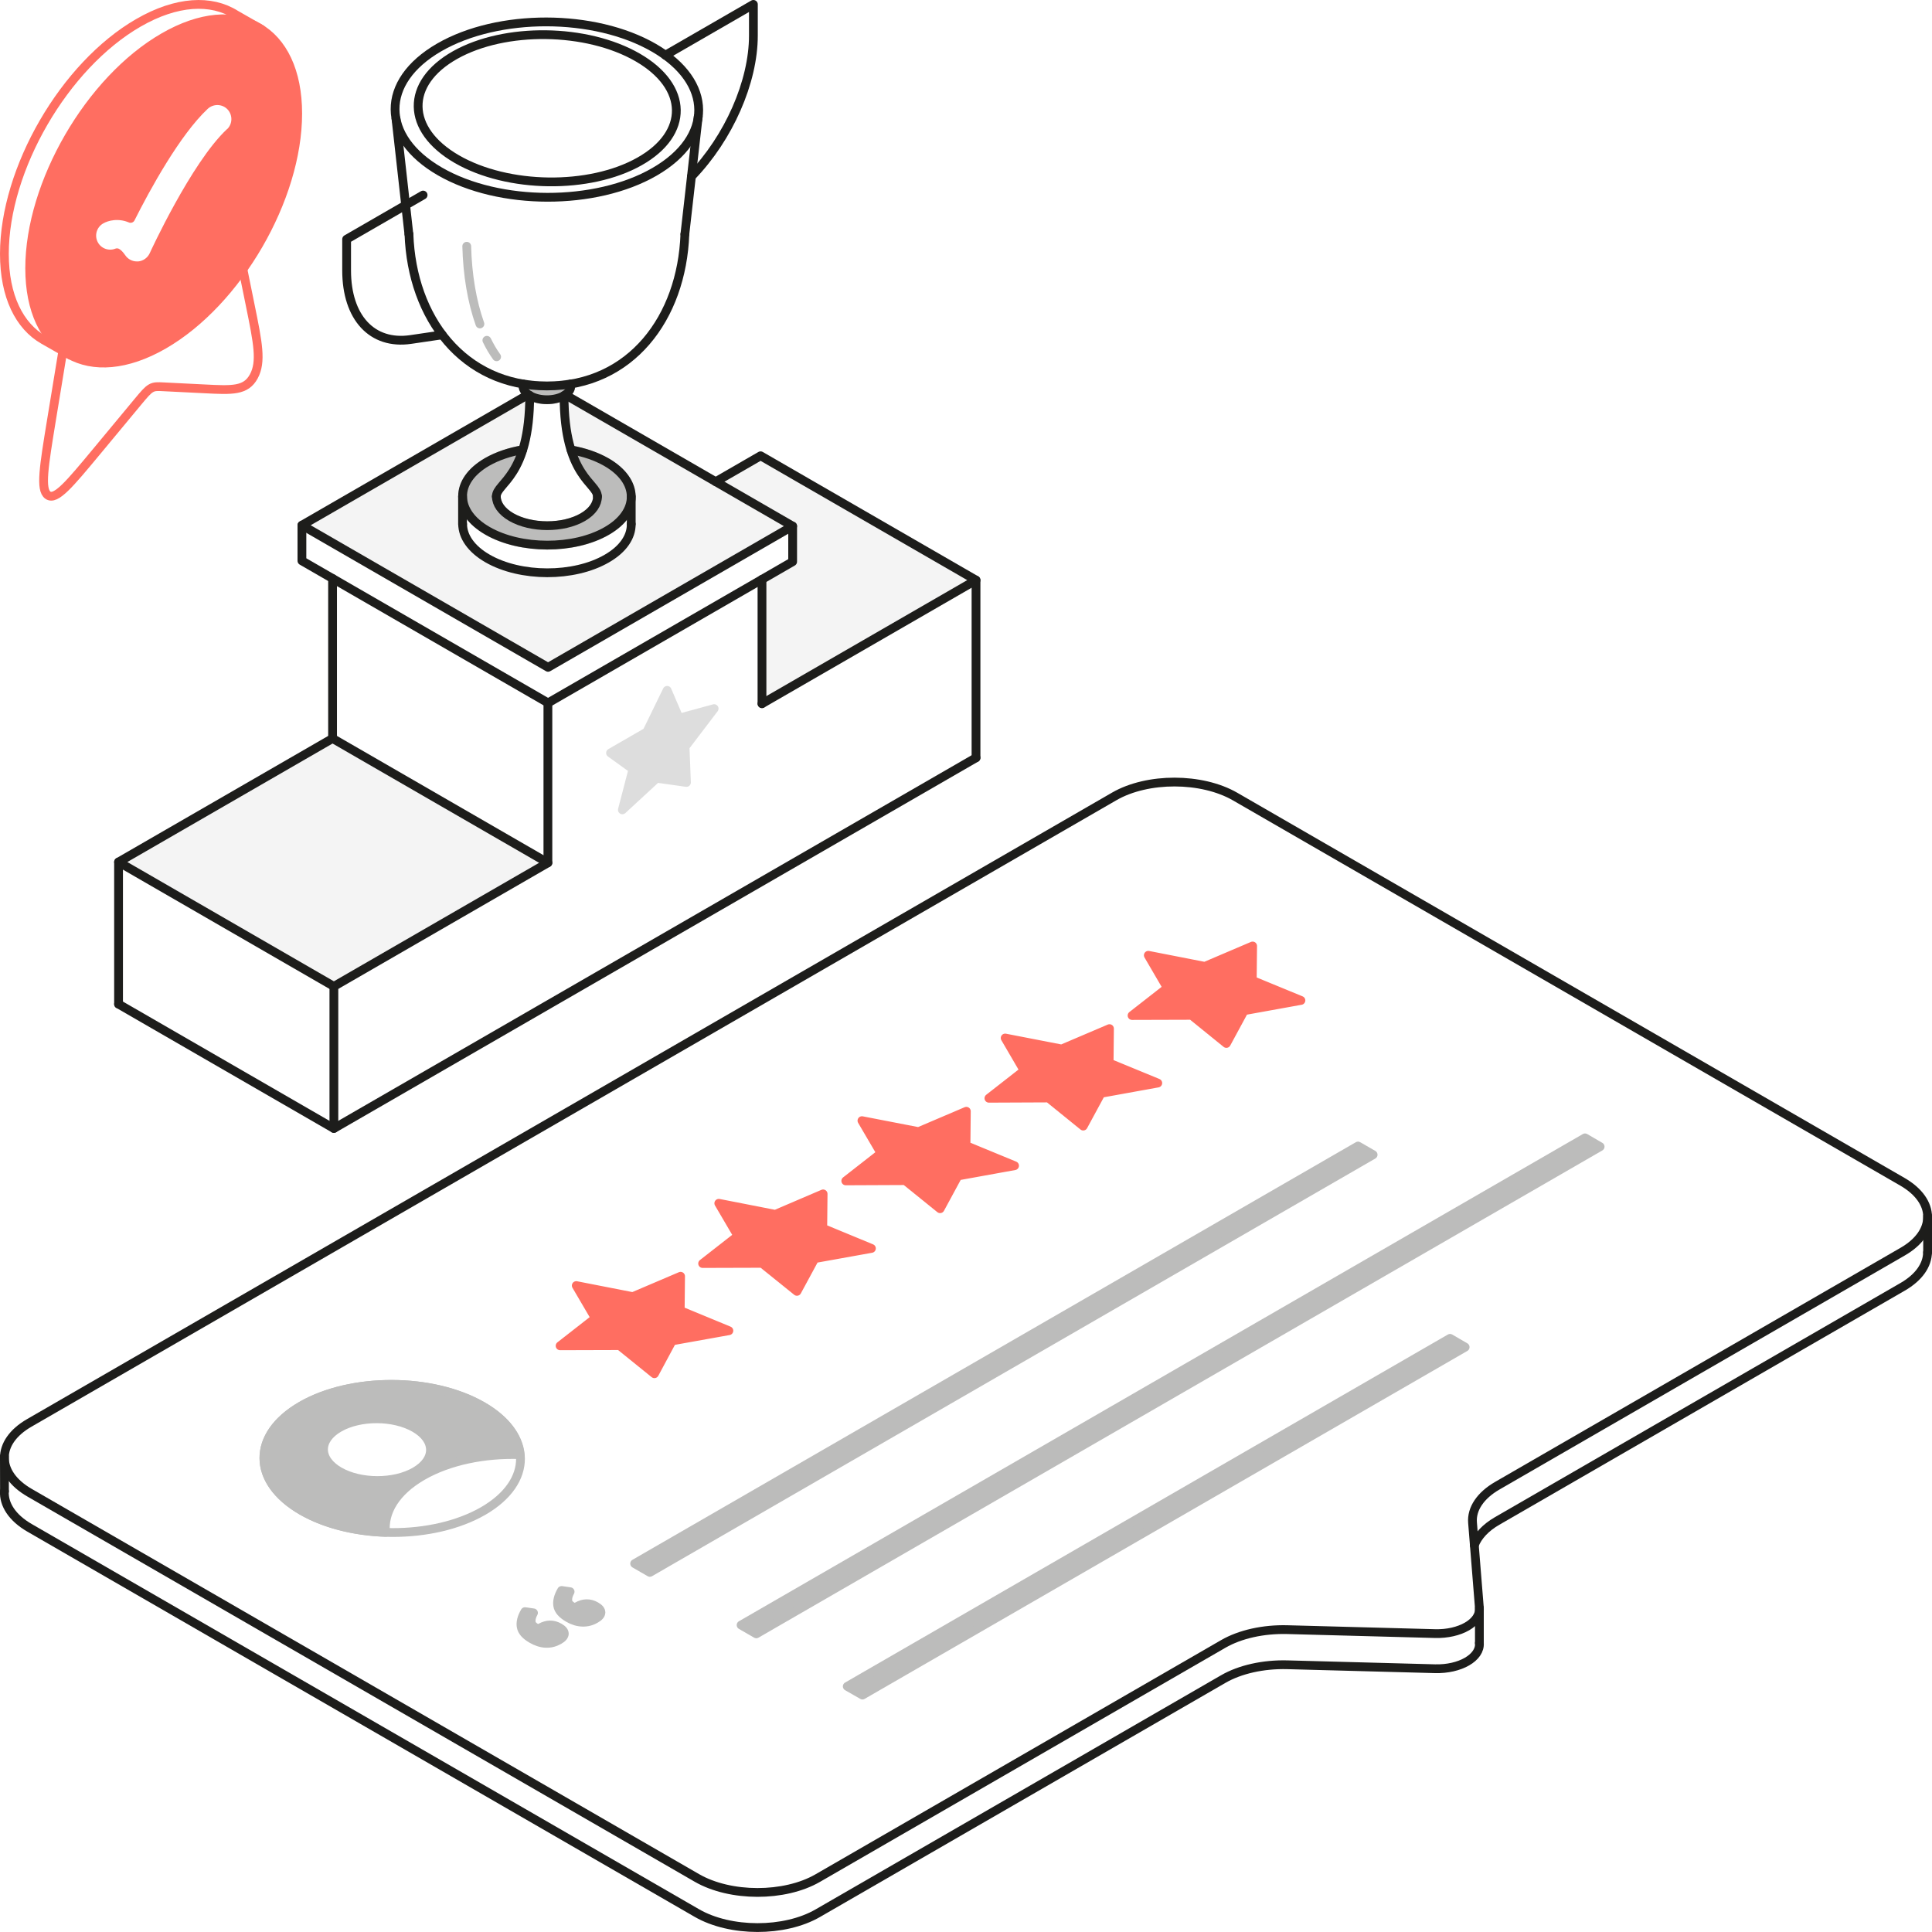 <?xml version="1.0" encoding="UTF-8"?> <svg xmlns="http://www.w3.org/2000/svg" width="220" height="220" viewBox="0 0 220 220" fill="none"><path d="M65.619 146.39L72.059 147.65L77.499 145.33L77.459 149.24L82.999 151.53L76.529 152.69L74.519 156.43L70.559 153.23L63.779 153.25L67.799 150.11L65.619 146.39Z" fill="#FF6E61" stroke="#FF6E61" stroke-linecap="round" stroke-linejoin="round"></path><path d="M81.85 137.02L88.29 138.28L93.73 135.95L93.69 139.87L99.23 142.16L92.77 143.32L90.75 147.05L86.79 143.86L80.01 143.88L84.03 140.74L81.85 137.02Z" fill="#FF6E61" stroke="#FF6E61" stroke-linecap="round" stroke-linejoin="round"></path><path d="M98.15 127.61L104.6 128.86L110.04 126.54L110 130.46L115.53 132.74L109.07 133.91L107.05 137.64L103.09 134.44L96.31 134.47L100.33 131.33L98.15 127.61Z" fill="#FF6E61" stroke="#FF6E61" stroke-linecap="round" stroke-linejoin="round"></path><path d="M114.459 118.2L120.899 119.45L126.339 117.13L126.299 121.05L131.839 123.33L125.369 124.5L123.349 128.23L119.399 125.03L112.609 125.06L116.629 121.92L114.459 118.2Z" fill="#FF6E61" stroke="#FF6E61" stroke-linecap="round" stroke-linejoin="round"></path><path d="M130.759 108.78L137.199 110.04L142.639 107.72L142.599 111.64L148.139 113.92L141.669 115.09L139.649 118.82L135.699 115.62L128.909 115.64L132.929 112.5L130.759 108.78Z" fill="#FF6E61" stroke="#FF6E61" stroke-linecap="round" stroke-linejoin="round"></path><g opacity="0.3"><path d="M54.96 160.13C60.68 163.43 60.71 168.77 55.02 172.06C49.33 175.34 40.09 175.33 34.36 172.02C28.64 168.72 28.61 163.38 34.3 160.09C39.99 156.81 49.23 156.82 54.96 160.13Z" stroke="#1D1D1B" stroke-linecap="round" stroke-linejoin="round"></path><path d="M156.36 131.49L73.999 179.05L72.269 178.05L154.64 130.5L156.36 131.49Z" fill="#1D1D1B" stroke="#1D1D1B" stroke-linecap="round" stroke-linejoin="round"></path><path d="M182.21 130.57L86.12 186.05L84.39 185.05L180.49 129.57L182.21 130.57Z" fill="#1D1D1B" stroke="#1D1D1B" stroke-linecap="round" stroke-linejoin="round"></path><path d="M166.839 153.4L98.21 193.02L96.48 192.03L165.119 152.4L166.839 153.4Z" fill="#1D1D1B" stroke="#1D1D1B" stroke-linecap="round" stroke-linejoin="round"></path><path d="M61.53 185.36C61.36 185.46 61.18 185.45 60.99 185.34C60.88 185.28 60.79 185.21 60.7 185.12C60.61 185.04 60.54 184.93 60.51 184.8C60.47 184.67 60.47 184.51 60.5 184.33C60.53 184.15 60.61 183.92 60.75 183.66L59.78 183.52C59.4 184.17 59.26 184.74 59.35 185.25C59.44 185.76 59.84 186.22 60.56 186.63C61.1 186.94 61.63 187.11 62.16 187.13C62.69 187.15 63.19 187.02 63.66 186.75C64.05 186.53 64.25 186.29 64.26 186.04C64.26 185.79 64.08 185.55 63.69 185.33C62.99 184.93 62.27 184.94 61.53 185.36Z" fill="#1D1D1B" stroke="#1D1D1B" stroke-linecap="round" stroke-linejoin="round"></path><path d="M65.7 182.95C65.53 183.05 65.35 183.04 65.16 182.93C65.05 182.87 64.96 182.8 64.87 182.71C64.78 182.63 64.71 182.52 64.68 182.39C64.64 182.26 64.64 182.1 64.67 181.92C64.7 181.74 64.78 181.51 64.92 181.25L63.95 181.11C63.57 181.76 63.43 182.33 63.51 182.84C63.59 183.35 63.99 183.81 64.71 184.23C65.25 184.54 65.79 184.71 66.32 184.72C66.85 184.74 67.36 184.61 67.83 184.33C68.22 184.11 68.42 183.87 68.43 183.62C68.43 183.37 68.25 183.13 67.86 182.91C67.16 182.51 66.44 182.52 65.71 182.94L65.7 182.95Z" fill="#1D1D1B" stroke="#1D1D1B" stroke-linecap="round" stroke-linejoin="round"></path><path d="M34.3 160.09C28.61 163.37 28.64 168.71 34.36 172.02C37.02 173.55 40.44 174.37 43.9 174.49C43.67 172.18 45.06 169.83 48.11 168.07C51.16 166.31 55.22 165.51 59.22 165.64C59.02 163.64 57.61 161.66 54.95 160.13C49.23 156.83 39.98 156.81 34.29 160.09H34.3ZM47.25 167.57C44.88 168.94 41.03 168.93 38.64 167.55C36.25 166.17 36.24 163.95 38.61 162.58C40.98 161.21 44.83 161.22 47.22 162.6C49.61 163.98 49.62 166.2 47.25 167.57Z" fill="#1D1D1B" stroke="#1D1D1B" stroke-linecap="round" stroke-linejoin="round"></path></g><path d="M126.88 90.69L3.33 162.03C-0.46 164.22 -0.44 167.78 3.37 169.98L79.35 213.84C83.16 216.04 89.33 216.05 93.12 213.86L139.29 187.2C141.21 186.09 143.86 185.5 146.59 185.57L163.4 186.02C166.25 186.1 168.59 184.75 168.46 183.1L167.68 173.39C167.55 171.82 168.58 170.29 170.5 169.18L216.67 142.52C220.46 140.33 220.44 136.77 216.63 134.57L140.65 90.71C136.84 88.51 130.67 88.5 126.88 90.69Z" stroke="#1D1D1B" stroke-linecap="round" stroke-linejoin="round"></path><path d="M167.88 175.96C168.27 174.92 169.17 173.95 170.49 173.19L216.66 146.53C218.53 145.45 219.47 144.04 219.49 142.62" stroke="#1D1D1B" stroke-linecap="round" stroke-linejoin="round"></path><path d="M0.5 169.81C0.42 171.31 1.38 172.83 3.37 173.98L79.35 217.84C83.16 220.04 89.33 220.05 93.12 217.86L139.29 191.2C141.21 190.09 143.86 189.5 146.59 189.57L163.4 190.02C166.25 190.1 168.59 188.75 168.46 187.1" stroke="#1D1D1B" stroke-linecap="round" stroke-linejoin="round"></path><path d="M0.51 169.81L0.5 165.85" stroke="#1D1D1B" stroke-linecap="round" stroke-linejoin="round"></path><path d="M219.5 138.48V142.62" stroke="#1D1D1B" stroke-linecap="round" stroke-linejoin="round"></path><path d="M168.46 183.11V187.11" stroke="#1D1D1B" stroke-linecap="round" stroke-linejoin="round"></path><g opacity="0.3"><path d="M69.039 52.63C67.879 51.96 66.499 51.5 65.029 51.24C66.149 54.78 68.029 55.44 68.029 56.54C68.029 57.39 67.479 58.25 66.359 58.9C64.119 60.2 60.469 60.19 58.209 58.89C57.089 58.24 56.519 57.39 56.509 56.54C56.509 55.43 58.399 54.78 59.519 51.22C58.039 51.47 56.639 51.93 55.469 52.61C51.729 54.77 51.749 58.28 55.509 60.45C59.269 62.62 65.349 62.63 69.089 60.47C72.829 58.31 72.809 54.8 69.049 52.63H69.039Z" fill="#1D1D1B" stroke="#1D1D1B" stroke-linecap="round" stroke-linejoin="round"></path><path d="M54.649 36.89C53.749 34.36 53.229 31.31 53.149 28.04" stroke="#1D1D1B" stroke-linecap="round" stroke-linejoin="round"></path><path d="M56.55 40.63C56.139 40.06 55.77 39.43 55.44 38.75" stroke="#1D1D1B" stroke-linecap="round" stroke-linejoin="round"></path><path d="M64.829 43.73C64.01 43.86 63.159 43.95 62.269 43.95C61.379 43.95 60.529 43.86 59.709 43.73H59.569C59.459 44.2 59.719 44.69 60.349 45.06C61.419 45.68 63.139 45.68 64.199 45.06C64.829 44.7 65.079 44.2 64.959 43.73H64.819H64.829Z" fill="#1D1D1B" stroke="#1D1D1B" stroke-linecap="round" stroke-linejoin="round"></path></g><path d="M74.54 19.56C67.81 23.45 56.86 23.43 50.09 19.52C43.32 15.61 43.28 9.29 50.01 5.4C56.74 1.51 67.69 1.53 74.46 5.44C81.23 9.35 81.27 15.67 74.54 19.56Z" stroke="#1D1D1B" stroke-linecap="round" stroke-linejoin="round"></path><path d="M72.81 18.39C67.13 21.59 57.82 21.47 52.02 18.12C46.22 14.77 46.14 9.47 51.82 6.27C57.5 3.07 66.81 3.19 72.61 6.54C78.41 9.89 78.49 15.19 72.81 18.39Z" stroke="#1D1D1B" stroke-linecap="round" stroke-linejoin="round"></path><path d="M65.029 51.23C66.499 51.49 67.879 51.95 69.049 52.62C72.809 54.79 72.829 58.3 69.089 60.46C65.349 62.62 59.269 62.61 55.509 60.44C51.749 58.27 51.729 54.76 55.469 52.6C56.639 51.93 58.039 51.46 59.519 51.21" stroke="#1D1D1B" stroke-linecap="round" stroke-linejoin="round"></path><path d="M71.88 59.68C71.9 61.1 70.97 62.53 69.09 63.61C65.35 65.77 59.27 65.76 55.51 63.59C53.64 62.51 52.69 61.09 52.68 59.68" stroke="#1D1D1B" stroke-linecap="round" stroke-linejoin="round"></path><path d="M68.04 56.53C68.04 57.38 67.49 58.24 66.37 58.89C64.129 60.19 60.48 60.18 58.219 58.88C57.099 58.23 56.529 57.38 56.52 56.53" stroke="#1D1D1B" stroke-linecap="round" stroke-linejoin="round"></path><path d="M48.18 22.21L39.47 27.24V30.79C39.47 36.17 42.38 39.3 46.76 38.66L50.36 38.13" stroke="#1D1D1B" stroke-linecap="round" stroke-linejoin="round"></path><path d="M78.74 20.09C82.99 15.68 85.79 9.33 85.79 4.05V0.5L75.76 6.29" stroke="#1D1D1B" stroke-linecap="round" stroke-linejoin="round"></path><path d="M77.989 26.66C77.639 36.21 71.819 43.95 62.279 43.95C52.739 43.95 46.909 36.21 46.569 26.66" stroke="#1D1D1B" stroke-linecap="round" stroke-linejoin="round"></path><path d="M46.56 26.66L45.09 13.51" stroke="#1D1D1B" stroke-linecap="round" stroke-linejoin="round"></path><path d="M77.989 26.66L79.509 13.28" stroke="#1D1D1B" stroke-linecap="round" stroke-linejoin="round"></path><path d="M64.97 43.73C65.09 44.2 64.83 44.7 64.21 45.06C63.15 45.67 61.42 45.67 60.36 45.06C59.73 44.7 59.47 44.2 59.58 43.73" stroke="#1D1D1B" stroke-linecap="round" stroke-linejoin="round"></path><path d="M60.319 45.02C60.319 54.33 56.52 54.97 56.52 56.53" stroke="#1D1D1B" stroke-linecap="round" stroke-linejoin="round"></path><path d="M64.23 45.05C64.23 54.34 68.029 54.97 68.029 56.53" stroke="#1D1D1B" stroke-linecap="round" stroke-linejoin="round"></path><path d="M52.67 56.53V59.68" stroke="#1D1D1B" stroke-linecap="round" stroke-linejoin="round"></path><path d="M71.88 56.53V59.68" stroke="#1D1D1B" stroke-linecap="round" stroke-linejoin="round"></path><g opacity="0.05"><path d="M62.39 98.25L38.02 112.32L13.5 98.16L37.87 84.09L62.39 98.25Z" fill="#1D1D1B" stroke="#1D1D1B" stroke-linecap="round" stroke-linejoin="round"></path><path d="M64.37 44.96H64.35C64.35 44.96 64.28 45.02 64.23 45.05C64.23 47.78 64.57 49.75 65.03 51.23C66.5 51.49 67.88 51.95 69.04 52.62C70.91 53.7 71.86 55.12 71.87 56.53V59.68C71.89 61.1 70.96 62.53 69.08 63.61C65.34 65.77 59.26 65.76 55.5 63.59C53.63 62.51 52.68 61.09 52.67 59.68V56.53C52.65 55.11 53.58 53.68 55.46 52.6C56.63 51.93 58.03 51.46 59.51 51.21C59.97 49.73 60.31 47.76 60.31 45.03C60.26 45 60.24 44.97 60.19 44.94H60.12L34.37 59.81L62.4 75.99L90.25 59.91L64.36 44.96H64.37Z" fill="#1D1D1B" stroke="#1D1D1B" stroke-linecap="round" stroke-linejoin="round"></path><path d="M81.5 54.85L86.61 51.9L111.14 66.06L86.77 80.13V65.97L90.26 63.96V59.91L81.5 54.85Z" fill="#1D1D1B" stroke="#1D1D1B" stroke-linecap="round" stroke-linejoin="round"></path></g><g opacity="0.15"><path d="M75.969 78.61L77.329 81.78L81.32 80.69L78.01 85.04L78.169 89.1L74.769 88.62L70.87 92.22L72.079 87.58L69.519 85.74L73.659 83.35L75.969 78.61Z" fill="#1D1D1B" stroke="#1D1D1B" stroke-linecap="round" stroke-linejoin="round"></path></g><path d="M64.37 44.96L90.26 59.91L62.41 75.99L34.38 59.81L60.13 44.94" stroke="#1D1D1B" stroke-linecap="round" stroke-linejoin="round"></path><path d="M90.26 59.91V63.96L62.41 80.04L34.38 63.86V59.81" stroke="#1D1D1B" stroke-linecap="round" stroke-linejoin="round"></path><path d="M111.14 86.29L38.02 128.5L13.5 114.34" stroke="#1D1D1B" stroke-linecap="round" stroke-linejoin="round"></path><path d="M62.39 98.25L38.02 112.32L13.5 98.16L37.87 84.09L62.39 98.25Z" stroke="#1D1D1B" stroke-linecap="round" stroke-linejoin="round"></path><path d="M81.5 54.85L86.61 51.9L111.14 66.06L86.77 80.13" stroke="#1D1D1B" stroke-linecap="round" stroke-linejoin="round"></path><path d="M111.14 66.06V86.29" stroke="#1D1D1B" stroke-linecap="round" stroke-linejoin="round"></path><path d="M62.39 98.25V80.04" stroke="#1D1D1B" stroke-linecap="round" stroke-linejoin="round"></path><path d="M86.769 80.13V65.97" stroke="#1D1D1B" stroke-linecap="round" stroke-linejoin="round"></path><path d="M37.87 84.09V65.87" stroke="#1D1D1B" stroke-linecap="round" stroke-linejoin="round"></path><path d="M13.5 98.16V114.34" stroke="#1D1D1B" stroke-linecap="round" stroke-linejoin="round"></path><path d="M38.02 112.32V128.5" stroke="#1D1D1B" stroke-linecap="round" stroke-linejoin="round"></path><path d="M18.64 4.24C10.21 9.1 3.38 20.88 3.38 30.55C3.38 40.22 10.21 44.11 18.64 39.25C27.07 34.38 33.9 22.6 33.9 12.93C33.9 3.26 27.06 -0.63 18.64 4.24ZM26.18 15.08C22.22 18.79 17.54 28.95 17.5 29.05C17.18 29.74 16.52 30.2 15.77 30.27C15.71 30.27 15.65 30.27 15.59 30.27C14.9 30.27 14.25 29.93 13.86 29.36C13.6 28.98 13.41 28.83 13.32 28.78C12.37 29.16 11.25 28.79 10.73 27.88C10.15 26.88 10.49 25.59 11.5 25.01C12.19 24.61 13.49 24.29 14.87 24.87C16.62 21.39 20.05 15.09 23.31 12.03C24.16 11.24 25.49 11.28 26.28 12.12C27.07 12.97 27.03 14.3 26.19 15.09L26.18 15.08Z" fill="#FF6E61" stroke="#FF6E61" stroke-linecap="round" stroke-linejoin="round"></path><path d="M27.66 30.65L28.49 34.74C29.37 39.05 29.8 41.2 28.9 42.86C28 44.52 26.44 44.44 23.31 44.28L18.68 44.05C17.94 44.01 17.57 43.99 17.18 44.22C16.79 44.45 16.42 44.89 15.68 45.78L11.05 51.36C7.92 55.13 6.36 57.01 5.46 56.39C4.56 55.77 5 53.11 5.87 47.79L7.16 39.93" stroke="#FF6E61" stroke-linecap="round" stroke-linejoin="round"></path><path d="M29.75 3.33L26.83 1.66C24.06 -0.09 20.12 0.08 15.76 2.6C7.33 7.46 0.5 19.24 0.5 28.91C0.5 33.74 2.21 37.14 4.97 38.71L8.03 40.45" stroke="#FF6E61" stroke-linecap="round" stroke-linejoin="round"></path></svg> 